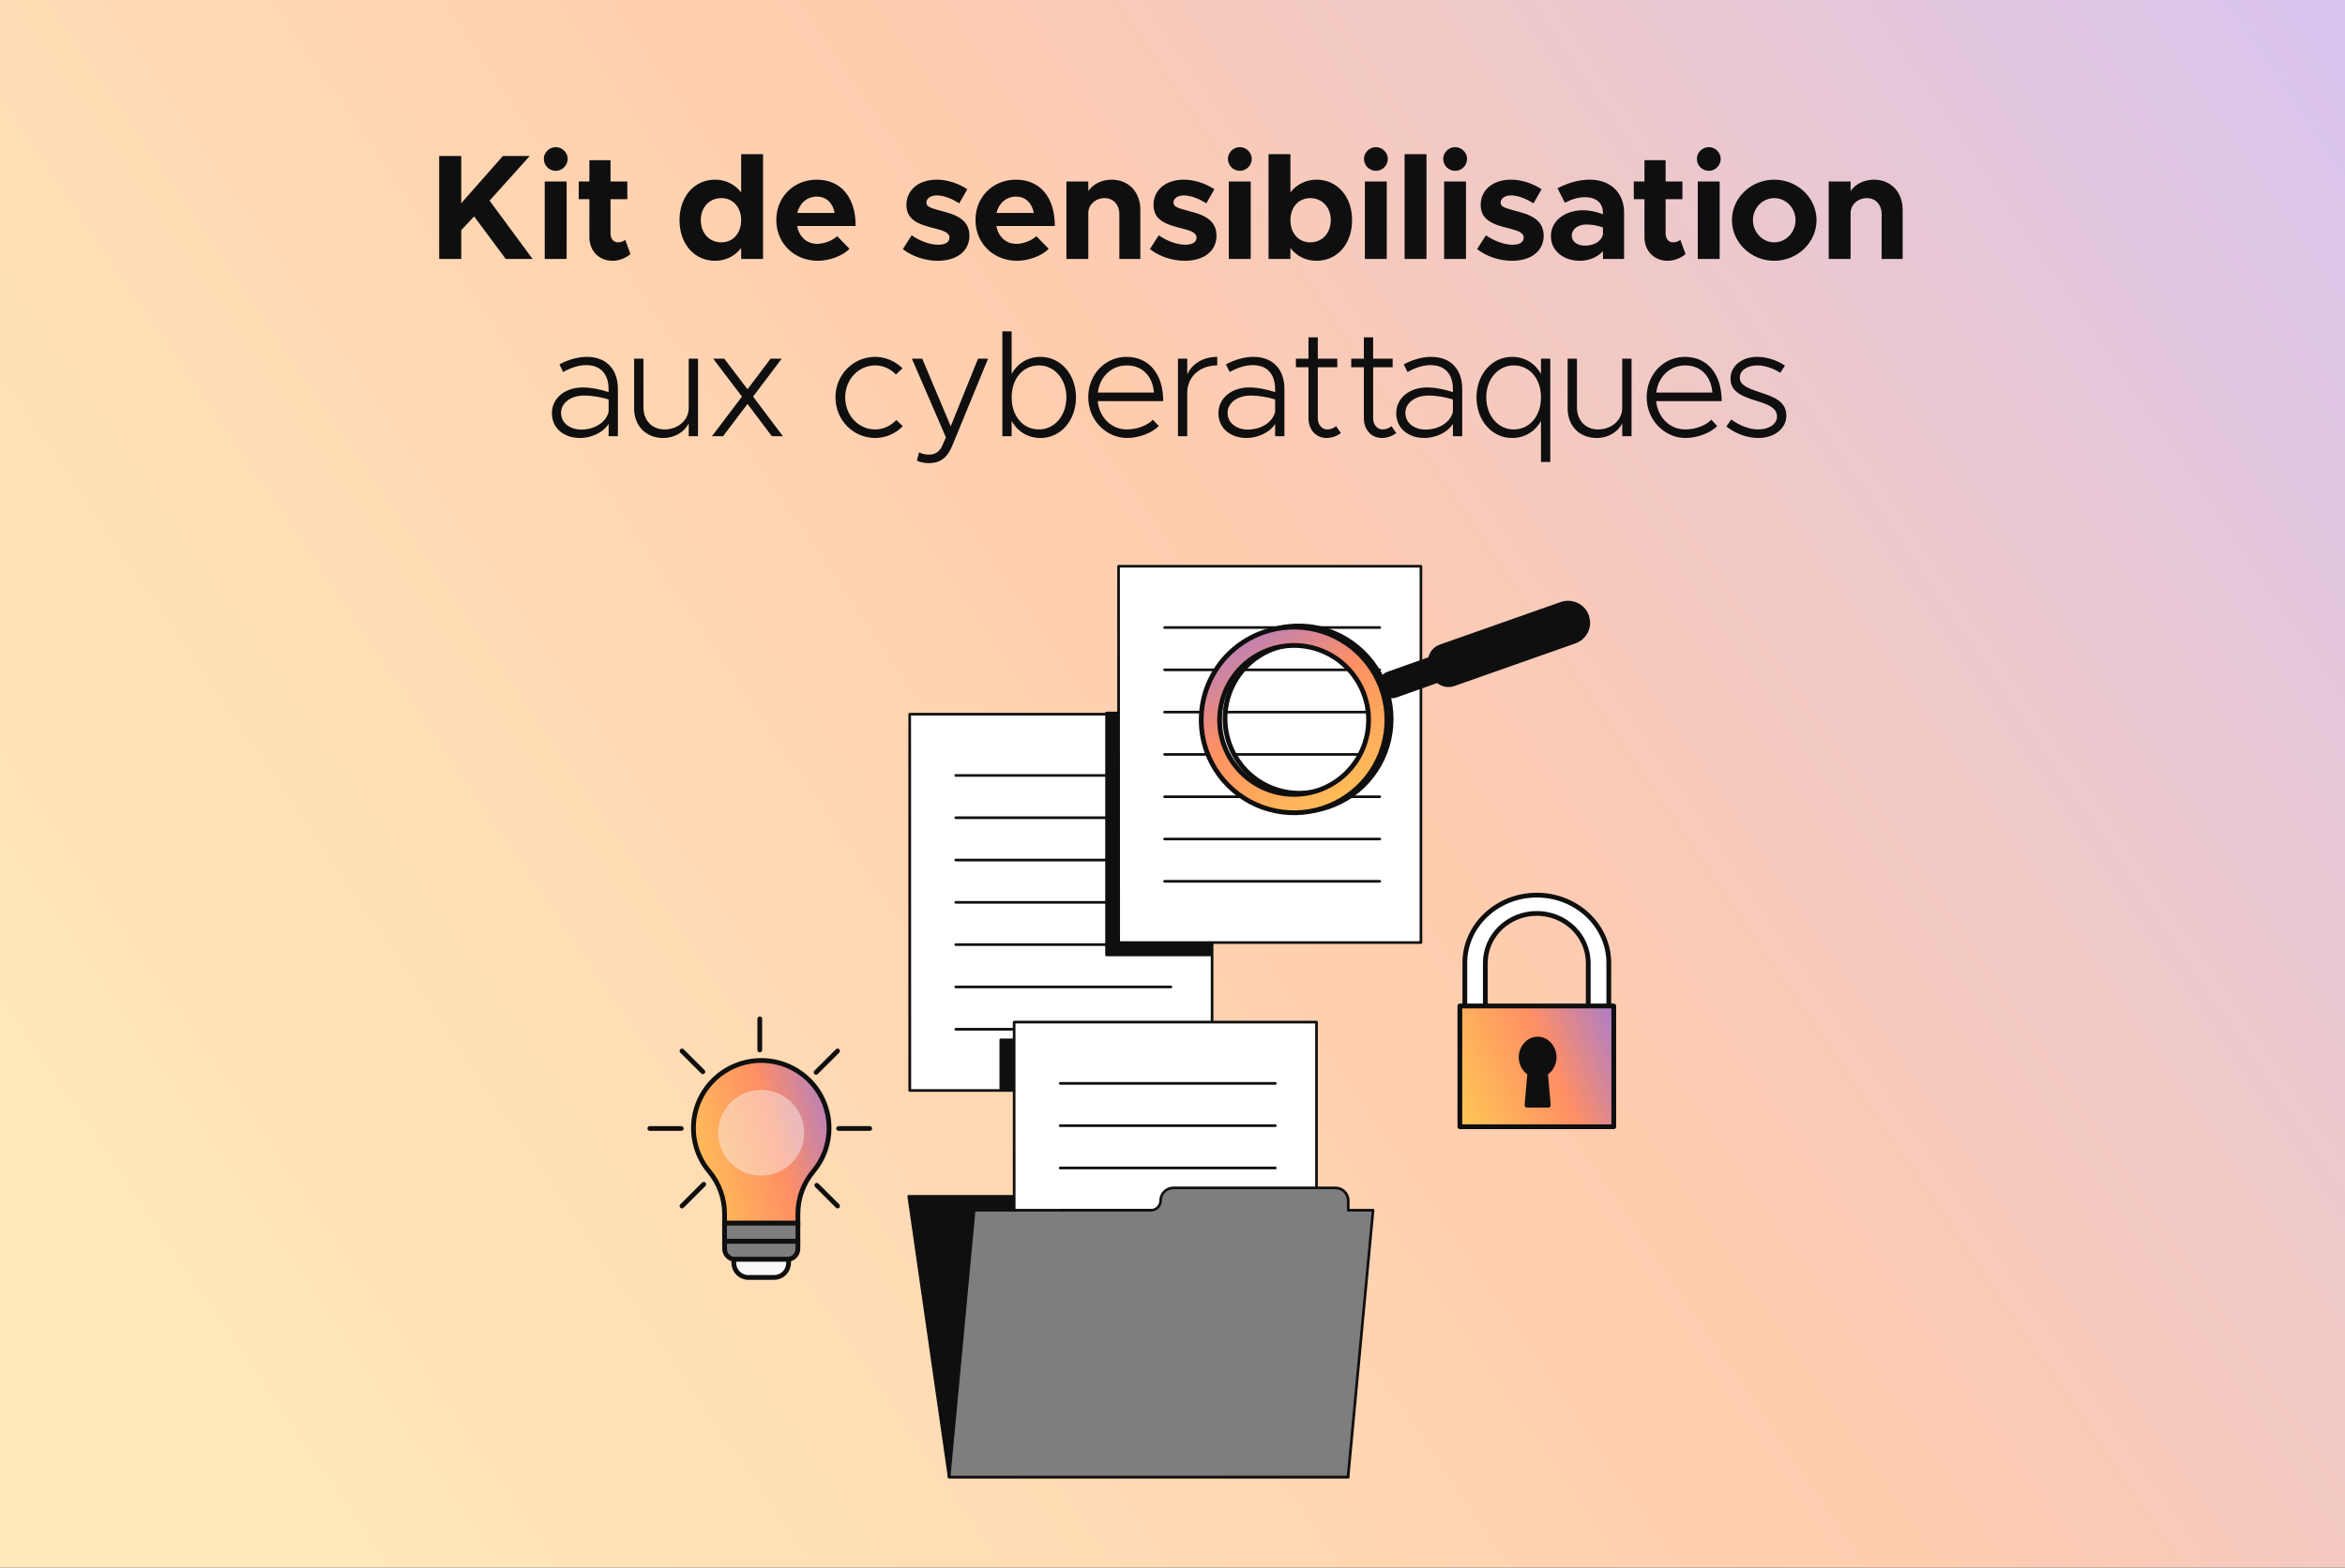<?xml version="1.0" encoding="UTF-8"?> <svg xmlns="http://www.w3.org/2000/svg" width="344" height="230" viewBox="0 0 344 230" fill="none"><rect x="0" y="0" width="344" height="230" fill="#333333" stroke="none"/><rect width="344" height="230" fill="url(#paint0_linear_2065_684)"></rect><path d="M64.426 38H67.66V33.776L69.552 31.752L74.194 38H78.132L71.818 29.442L77.714 22.886H73.776L67.66 29.816V22.886H64.426V38ZM81.537 25.064C82.483 25.064 83.275 24.272 83.275 23.304C83.275 22.402 82.483 21.588 81.537 21.588C80.547 21.588 79.777 22.402 79.777 23.304C79.777 24.272 80.547 25.064 81.537 25.064ZM79.909 38H83.121V26.626H79.909V38ZM91.718 35.184C91.498 35.404 91.08 35.558 90.64 35.558C90.024 35.558 89.562 35.03 89.562 34.282V29.222H92.026V26.626H89.562V23.502H86.46V26.626H84.898V29.222H86.46V34.788C86.46 36.834 87.868 38.264 89.892 38.264C90.794 38.264 91.828 37.868 92.488 37.274L91.718 35.184ZM108.724 22.622V28.232C107.822 27.066 106.48 26.362 104.896 26.362C101.86 26.362 99.682 28.826 99.682 32.302C99.682 35.8 101.86 38.264 104.896 38.264C106.48 38.264 107.822 37.56 108.724 36.394V38H111.936V22.622H108.724ZM105.82 35.558C104.06 35.558 102.806 34.216 102.806 32.302C102.806 30.41 104.06 29.068 105.82 29.068C107.536 29.068 108.724 30.41 108.724 32.302C108.724 34.216 107.536 35.558 105.82 35.558ZM119.866 35.778C118.304 35.778 117.226 34.7 116.94 33.16H125.52C125.52 28.936 123.364 26.362 119.8 26.362C116.478 26.362 113.882 28.848 113.882 32.28C113.882 35.778 116.588 38.264 119.976 38.264C121.648 38.264 123.606 37.56 124.618 36.504L122.814 34.656C122.088 35.316 120.9 35.778 119.866 35.778ZM119.822 28.848C121.274 28.848 122.176 29.838 122.44 31.246H116.962C117.314 29.794 118.392 28.848 119.822 28.848ZM137.567 38.264C140.361 38.264 142.209 36.834 142.209 34.59C142.209 32.104 140.031 31.444 138.051 30.938C136.533 30.52 135.895 30.344 135.895 29.728C135.895 29.09 136.555 28.672 137.413 28.672C138.469 28.672 139.701 29.178 140.713 29.838L141.901 27.77C140.625 26.934 139.041 26.362 137.413 26.362C134.729 26.362 132.969 27.902 132.969 30.058C132.969 32.302 134.773 32.94 137.127 33.512C138.359 33.82 139.283 34.128 139.283 34.854C139.283 35.514 138.711 35.91 137.633 35.91C136.423 35.91 134.927 35.36 133.739 34.524L132.441 36.548C133.827 37.648 135.763 38.264 137.567 38.264ZM149.084 35.778C147.522 35.778 146.444 34.7 146.158 33.16H154.738C154.738 28.936 152.582 26.362 149.018 26.362C145.696 26.362 143.1 28.848 143.1 32.28C143.1 35.778 145.806 38.264 149.194 38.264C150.866 38.264 152.824 37.56 153.836 36.504L152.032 34.656C151.306 35.316 150.118 35.778 149.084 35.778ZM149.04 28.848C150.492 28.848 151.394 29.838 151.658 31.246H146.18C146.532 29.794 147.61 28.848 149.04 28.848ZM163.08 26.362C161.606 26.362 160.33 27.022 159.648 28.034V26.626H156.436V38H159.648V31.268C159.648 30.036 160.704 29.068 162.046 29.068C163.322 29.068 164.202 30.036 164.202 31.444V38H167.282V30.762C167.282 28.166 165.544 26.362 163.08 26.362ZM173.812 38.264C176.606 38.264 178.454 36.834 178.454 34.59C178.454 32.104 176.276 31.444 174.296 30.938C172.778 30.52 172.14 30.344 172.14 29.728C172.14 29.09 172.8 28.672 173.658 28.672C174.714 28.672 175.946 29.178 176.958 29.838L178.146 27.77C176.87 26.934 175.286 26.362 173.658 26.362C170.974 26.362 169.214 27.902 169.214 30.058C169.214 32.302 171.018 32.94 173.372 33.512C174.604 33.82 175.528 34.128 175.528 34.854C175.528 35.514 174.956 35.91 173.878 35.91C172.668 35.91 171.172 35.36 169.984 34.524L168.686 36.548C170.072 37.648 172.008 38.264 173.812 38.264ZM181.89 25.064C182.836 25.064 183.628 24.272 183.628 23.304C183.628 22.402 182.836 21.588 181.89 21.588C180.9 21.588 180.13 22.402 180.13 23.304C180.13 24.272 180.9 25.064 181.89 25.064ZM180.262 38H183.474V26.626H180.262V38ZM193.128 26.362C191.544 26.362 190.202 27.066 189.3 28.232V22.622H186.088V38H189.3V36.394C190.202 37.56 191.544 38.264 193.128 38.264C196.164 38.264 198.342 35.8 198.342 32.302C198.342 28.826 196.164 26.362 193.128 26.362ZM192.204 35.558C190.488 35.558 189.3 34.216 189.3 32.302C189.3 30.41 190.488 29.068 192.204 29.068C193.964 29.068 195.218 30.41 195.218 32.302C195.218 34.216 193.964 35.558 192.204 35.558ZM201.849 25.064C202.795 25.064 203.587 24.272 203.587 23.304C203.587 22.402 202.795 21.588 201.849 21.588C200.859 21.588 200.089 22.402 200.089 23.304C200.089 24.272 200.859 25.064 201.849 25.064ZM200.221 38H203.433V26.626H200.221V38ZM206.047 38H209.259V22.622H206.047V38ZM213.472 25.064C214.418 25.064 215.21 24.272 215.21 23.304C215.21 22.402 214.418 21.588 213.472 21.588C212.482 21.588 211.712 22.402 211.712 23.304C211.712 24.272 212.482 25.064 213.472 25.064ZM211.844 38H215.056V26.626H211.844V38ZM221.808 38.264C224.602 38.264 226.45 36.834 226.45 34.59C226.45 32.104 224.272 31.444 222.292 30.938C220.774 30.52 220.136 30.344 220.136 29.728C220.136 29.09 220.796 28.672 221.654 28.672C222.71 28.672 223.942 29.178 224.954 29.838L226.142 27.77C224.866 26.934 223.282 26.362 221.654 26.362C218.97 26.362 217.21 27.902 217.21 30.058C217.21 32.302 219.014 32.94 221.368 33.512C222.6 33.82 223.524 34.128 223.524 34.854C223.524 35.514 222.952 35.91 221.874 35.91C220.664 35.91 219.168 35.36 217.98 34.524L216.682 36.548C218.068 37.648 220.004 38.264 221.808 38.264ZM233.23 26.362C231.646 26.362 230.084 26.802 228.478 27.616L229.556 29.75C230.458 29.288 231.448 28.936 232.504 28.936C234.374 28.936 235.144 29.992 235.144 31.202V31.444C234.176 31.048 233.142 30.85 232.218 30.85C229.6 30.85 227.51 32.39 227.51 34.634C227.51 36.812 229.358 38.264 231.778 38.264C233.032 38.264 234.33 37.758 235.144 36.856V38H238.246V31.202C238.246 28.232 236.2 26.362 233.23 26.362ZM232.504 36.042C231.404 36.042 230.568 35.47 230.568 34.546C230.568 33.622 231.514 32.94 232.68 32.94C233.56 32.94 234.418 33.094 235.144 33.38V34.414C234.902 35.47 233.736 36.042 232.504 36.042ZM246.492 35.184C246.272 35.404 245.854 35.558 245.414 35.558C244.798 35.558 244.336 35.03 244.336 34.282V29.222H246.8V26.626H244.336V23.502H241.234V26.626H239.672V29.222H241.234V34.788C241.234 36.834 242.642 38.264 244.666 38.264C245.568 38.264 246.602 37.868 247.262 37.274L246.492 35.184ZM250.683 25.064C251.629 25.064 252.421 24.272 252.421 23.304C252.421 22.402 251.629 21.588 250.683 21.588C249.693 21.588 248.923 22.402 248.923 23.304C248.923 24.272 249.693 25.064 250.683 25.064ZM249.055 38H252.267V26.626H249.055V38ZM260.271 38.264C263.681 38.264 266.475 35.58 266.475 32.302C266.475 29.024 263.681 26.362 260.271 26.362C256.861 26.362 254.067 29.024 254.067 32.302C254.067 35.58 256.861 38.264 260.271 38.264ZM260.271 35.558C258.555 35.558 257.147 34.084 257.147 32.302C257.147 30.52 258.555 29.068 260.271 29.068C261.987 29.068 263.395 30.52 263.395 32.302C263.395 34.084 261.987 35.558 260.271 35.558ZM274.906 26.362C273.432 26.362 272.156 27.022 271.474 28.034V26.626H268.262V38H271.474V31.268C271.474 30.036 272.53 29.068 273.872 29.068C275.148 29.068 276.028 30.036 276.028 31.444V38H279.108V30.762C279.108 28.166 277.37 26.362 274.906 26.362ZM86.089 52.362C84.967 52.362 83.559 52.67 82.063 53.462L82.613 54.584C83.647 54.012 84.835 53.572 85.979 53.572C88.531 53.572 89.279 55.398 89.279 57.07V57.532C88.069 57.136 86.705 56.85 85.473 56.85C82.921 56.85 80.963 58.39 80.963 60.634C80.963 62.834 82.723 64.264 85.099 64.264C86.639 64.264 88.443 63.538 89.279 62.196V64H90.643V57.07C90.643 54.32 89.081 52.362 86.089 52.362ZM85.319 63.032C83.625 63.032 82.305 62.086 82.305 60.568C82.305 59.094 83.779 58.038 85.671 58.038C86.947 58.038 88.201 58.28 89.279 58.61V60.436C88.839 62.196 86.903 63.032 85.319 63.032ZM101.032 52.626V59.864C101.032 61.646 99.47 63.01 97.468 63.01C95.664 63.01 94.388 61.69 94.388 59.754V52.626H93.024V59.93C93.024 62.504 94.762 64.264 97.292 64.264C98.964 64.264 100.416 63.384 101.032 62.108V64H102.396V52.626H101.032ZM114.849 64L110.471 58.192L114.673 52.626H113.045L109.657 57.114L106.247 52.626H104.619L108.843 58.192L104.443 64H106.071L109.657 59.27L113.221 64H114.849ZM128.388 64.264C129.95 64.264 131.38 63.604 132.436 62.548L131.49 61.624C130.676 62.482 129.576 63.01 128.388 63.01C125.924 63.01 123.988 60.942 123.988 58.302C123.988 55.684 125.924 53.616 128.388 53.616C129.554 53.616 130.654 54.122 131.424 54.958L132.392 54.034C131.336 53 129.906 52.362 128.388 52.362C125.154 52.362 122.558 54.98 122.558 58.302C122.558 61.624 125.154 64.264 128.388 64.264ZM136.299 67.96C137.861 67.938 138.961 67.212 139.687 65.408L144.945 52.626H143.471L139.467 62.548L135.287 52.626H133.769L138.763 64.176L138.103 65.65C137.663 66.398 137.069 66.706 136.255 66.706C135.749 66.706 135.265 66.596 134.825 66.376L134.495 67.586C135.001 67.828 135.639 67.96 136.299 67.96ZM152.65 52.362C150.78 52.362 149.284 53.308 148.404 54.848V48.622H147.04V64H148.404V61.778C149.284 63.318 150.78 64.264 152.65 64.264C155.576 64.264 157.842 61.712 157.842 58.302C157.842 54.914 155.576 52.362 152.65 52.362ZM152.408 63.01C150.054 63.01 148.404 61.052 148.404 58.302C148.404 55.552 150.054 53.616 152.408 53.616C154.696 53.616 156.434 55.618 156.434 58.302C156.434 60.986 154.696 63.01 152.408 63.01ZM165.316 63.01C162.984 63.01 161.268 61.206 161.026 58.852H170.64C170.64 54.936 168.616 52.362 165.228 52.362C162.148 52.362 159.64 54.914 159.64 58.28C159.64 61.69 162.302 64.264 165.338 64.264C167.01 64.264 168.99 63.56 169.98 62.504L169.122 61.58C168.33 62.438 166.768 63.01 165.316 63.01ZM165.272 53.616C167.692 53.616 169.1 55.31 169.276 57.598H161.048C161.334 55.244 163.072 53.616 165.272 53.616ZM174.163 54.958V52.626H172.799V64H174.163V57.642C174.163 55.288 175.989 53.616 178.563 53.616V52.362C176.473 52.362 174.801 53.418 174.163 54.958ZM183.864 52.362C182.742 52.362 181.334 52.67 179.838 53.462L180.388 54.584C181.422 54.012 182.61 53.572 183.754 53.572C186.306 53.572 187.054 55.398 187.054 57.07V57.532C185.844 57.136 184.48 56.85 183.248 56.85C180.696 56.85 178.738 58.39 178.738 60.634C178.738 62.834 180.498 64.264 182.874 64.264C184.414 64.264 186.218 63.538 187.054 62.196V64H188.418V57.07C188.418 54.32 186.856 52.362 183.864 52.362ZM183.094 63.032C181.4 63.032 180.08 62.086 180.08 60.568C180.08 59.094 181.554 58.038 183.446 58.038C184.722 58.038 185.976 58.28 187.054 58.61V60.436C186.614 62.196 184.678 63.032 183.094 63.032ZM195.998 62.526C195.69 62.812 195.206 63.01 194.678 63.01C193.93 63.01 193.314 62.328 193.314 61.36V53.88H196.174V52.626H193.314V49.502H191.95V52.626H190.102V53.88H191.95V61.36C191.95 63.054 193.05 64.264 194.59 64.264C195.338 64.264 196.108 64 196.702 63.538L195.998 62.526ZM204.119 62.526C203.811 62.812 203.327 63.01 202.799 63.01C202.051 63.01 201.435 62.328 201.435 61.36V53.88H204.295V52.626H201.435V49.502H200.071V52.626H198.223V53.88H200.071V61.36C200.071 63.054 201.171 64.264 202.711 64.264C203.459 64.264 204.229 64 204.823 63.538L204.119 62.526ZM209.946 52.362C208.824 52.362 207.416 52.67 205.92 53.462L206.47 54.584C207.504 54.012 208.692 53.572 209.836 53.572C212.388 53.572 213.136 55.398 213.136 57.07V57.532C211.926 57.136 210.562 56.85 209.33 56.85C206.778 56.85 204.82 58.39 204.82 60.634C204.82 62.834 206.58 64.264 208.956 64.264C210.496 64.264 212.3 63.538 213.136 62.196V64H214.5V57.07C214.5 54.32 212.938 52.362 209.946 52.362ZM209.176 63.032C207.482 63.032 206.162 62.086 206.162 60.568C206.162 59.094 207.636 58.038 209.528 58.038C210.804 58.038 212.058 58.28 213.136 58.61V60.436C212.696 62.196 210.76 63.032 209.176 63.032ZM226.055 52.626V54.848C225.175 53.308 223.679 52.362 221.787 52.362C218.883 52.362 216.595 54.914 216.595 58.302C216.595 61.712 218.883 64.264 221.787 64.264C223.679 64.264 225.175 63.318 226.055 61.778V67.784H227.419V52.626H226.055ZM222.051 63.01C219.763 63.01 218.025 60.986 218.025 58.302C218.025 55.618 219.763 53.616 222.051 53.616C224.383 53.616 226.055 55.552 226.055 58.302C226.055 61.052 224.383 63.01 222.051 63.01ZM237.973 52.626V59.864C237.973 61.646 236.411 63.01 234.409 63.01C232.605 63.01 231.329 61.69 231.329 59.754V52.626H229.965V59.93C229.965 62.504 231.703 64.264 234.233 64.264C235.905 64.264 237.357 63.384 237.973 62.108V64H239.337V52.626H237.973ZM247.236 63.01C244.904 63.01 243.188 61.206 242.946 58.852H252.56C252.56 54.936 250.536 52.362 247.148 52.362C244.068 52.362 241.56 54.914 241.56 58.28C241.56 61.69 244.222 64.264 247.258 64.264C248.93 64.264 250.91 63.56 251.9 62.504L251.042 61.58C250.25 62.438 248.688 63.01 247.236 63.01ZM247.192 53.616C249.612 53.616 251.02 55.31 251.196 57.598H242.968C243.254 55.244 244.992 53.616 247.192 53.616ZM257.952 64.264C260.24 64.264 262.044 62.922 262.044 60.986C262.044 59.006 260.416 58.28 258.326 57.62C256.104 56.894 255.224 56.432 255.224 55.398C255.224 54.298 256.39 53.616 257.776 53.616C258.832 53.616 260.02 53.99 261.164 54.694L261.846 53.638C260.636 52.846 259.162 52.362 257.776 52.362C255.576 52.362 253.86 53.66 253.86 55.552C253.86 57.158 254.938 58.016 257.666 58.808C259.47 59.358 260.68 59.886 260.68 61.118C260.68 62.218 259.514 63.01 257.952 63.01C256.676 63.01 255.29 62.504 253.97 61.558L253.244 62.57C254.586 63.648 256.346 64.264 257.952 64.264Z" fill="#0F0F0F"></path><path d="M121.62 165.525C121.621 163.932 121.237 162.362 120.501 160.948C119.765 159.535 118.697 158.318 117.39 157.403C116.082 156.487 114.572 155.899 112.989 155.688C111.405 155.477 109.793 155.65 108.29 156.191C106.788 156.733 105.438 157.627 104.355 158.799C103.272 159.971 102.489 161.385 102.07 162.923C101.652 164.46 101.611 166.075 101.952 167.632C102.292 169.188 103.004 170.64 104.026 171.865C105.491 173.616 106.293 175.825 106.292 178.105V179.464H117.048V178.105C117.046 175.827 117.847 173.62 119.311 171.871C120.803 170.091 121.62 167.845 121.62 165.525Z" fill="url(#paint1_linear_2065_684)" stroke="#0F0F0F" stroke-width="0.7" stroke-miterlimit="10"></path><path opacity="0.44" d="M111.662 172.495C115.147 172.495 117.971 169.679 117.971 166.205C117.971 162.731 115.147 159.915 111.662 159.915C108.178 159.915 105.353 162.731 105.353 166.205C105.353 169.679 108.178 172.495 111.662 172.495Z" fill="#F9F9F9"></path><path d="M117.048 179.474H106.292V182.126H117.048V179.474Z" fill="#7E7E7E" stroke="#0F0F0F" stroke-width="0.7" stroke-linecap="round" stroke-linejoin="round"></path><path d="M106.292 182.132H117.048V183.227C117.048 183.641 116.883 184.038 116.589 184.33C116.296 184.623 115.898 184.787 115.483 184.787H107.857C107.442 184.787 107.044 184.623 106.75 184.33C106.457 184.038 106.292 183.641 106.292 183.227V182.132V182.132Z" fill="#7E7E7E" stroke="#0F0F0F" stroke-width="0.7" stroke-linecap="round" stroke-linejoin="round"></path><path d="M107.64 184.781H115.679V185.319C115.679 185.879 115.456 186.417 115.058 186.813C114.66 187.21 114.121 187.433 113.559 187.433H109.77C109.208 187.433 108.669 187.21 108.271 186.813C107.873 186.417 107.65 185.879 107.65 185.319V184.781H107.64Z" fill="#F9F9F9" stroke="#0F0F0F" stroke-width="0.7" stroke-linecap="round" stroke-linejoin="round"></path><path d="M123.028 165.578H127.587" stroke="#0F0F0F" stroke-width="0.7" stroke-linecap="round" stroke-linejoin="round"></path><path d="M95.324 165.578H99.939" stroke="#0F0F0F" stroke-width="0.7" stroke-linecap="round" stroke-linejoin="round"></path><path d="M111.456 154.054V149.496" stroke="#0F0F0F" stroke-width="0.7" stroke-linecap="round" stroke-linejoin="round"></path><path d="M119.717 157.342L122.864 154.206" stroke="#0F0F0F" stroke-width="0.7" stroke-linecap="round" stroke-linejoin="round"></path><path d="M100.048 176.951L103.24 173.768" stroke="#0F0F0F" stroke-width="0.7" stroke-linecap="round" stroke-linejoin="round"></path><path d="M103.105 157.253L100.048 154.206" stroke="#0F0F0F" stroke-width="0.7" stroke-linecap="round" stroke-linejoin="round"></path><path d="M122.865 176.951L119.821 173.916" stroke="#0F0F0F" stroke-width="0.7" stroke-linecap="round" stroke-linejoin="round"></path><path d="M133.452 104.79V160.007H177.807V104.79H133.452Z" fill="white"></path><path d="M177.806 160.197H133.451C133.4 160.196 133.351 160.175 133.315 160.139C133.279 160.103 133.258 160.054 133.257 160.003V104.789C133.257 104.738 133.277 104.689 133.314 104.652C133.35 104.616 133.399 104.595 133.451 104.595H177.806C177.857 104.595 177.907 104.616 177.943 104.652C177.979 104.689 178 104.738 178 104.789V160.007C177.999 160.057 177.978 160.106 177.942 160.141C177.905 160.177 177.857 160.197 177.806 160.197V160.197ZM133.66 159.809H177.612V104.983H133.644L133.66 159.809Z" fill="#0F0F0F"></path><path d="M171.765 151.209H140.204C140.153 151.209 140.104 151.188 140.067 151.152C140.031 151.116 140.011 151.066 140.011 151.015C140.011 150.964 140.031 150.914 140.067 150.878C140.104 150.842 140.153 150.821 140.204 150.821H171.765C171.816 150.821 171.866 150.842 171.902 150.878C171.938 150.914 171.959 150.964 171.959 151.015C171.959 151.066 171.938 151.116 171.902 151.152C171.866 151.188 171.816 151.209 171.765 151.209Z" fill="#0F0F0F"></path><path d="M171.765 145.003H140.204C140.153 145.003 140.104 144.983 140.067 144.946C140.031 144.91 140.011 144.861 140.011 144.809C140.011 144.758 140.031 144.709 140.067 144.672C140.104 144.636 140.153 144.616 140.204 144.616H171.765C171.816 144.616 171.866 144.636 171.902 144.672C171.938 144.709 171.959 144.758 171.959 144.809C171.959 144.861 171.938 144.91 171.902 144.946C171.866 144.983 171.816 145.003 171.765 145.003Z" fill="#0F0F0F"></path><path d="M171.765 138.797H140.204C140.153 138.796 140.105 138.776 140.068 138.74C140.032 138.703 140.012 138.655 140.011 138.604C140.011 138.552 140.031 138.503 140.067 138.467C140.104 138.43 140.153 138.41 140.204 138.41H171.765C171.816 138.41 171.866 138.43 171.902 138.467C171.938 138.503 171.959 138.552 171.959 138.604C171.959 138.655 171.938 138.704 171.902 138.741C171.866 138.777 171.816 138.797 171.765 138.797Z" fill="#0F0F0F"></path><path d="M171.765 132.592H140.204C140.153 132.591 140.105 132.571 140.068 132.534C140.032 132.498 140.012 132.45 140.011 132.399C140.011 132.347 140.031 132.298 140.067 132.261C140.104 132.225 140.153 132.205 140.204 132.205H171.765C171.816 132.205 171.866 132.225 171.902 132.261C171.938 132.298 171.959 132.347 171.959 132.399C171.959 132.45 171.938 132.499 171.902 132.536C171.866 132.572 171.816 132.592 171.765 132.592Z" fill="#0F0F0F"></path><path d="M171.765 126.387H140.204C140.153 126.386 140.105 126.365 140.068 126.329C140.032 126.293 140.012 126.244 140.011 126.193C140.011 126.142 140.031 126.092 140.067 126.056C140.104 126.02 140.153 125.999 140.204 125.999H171.765C171.816 125.999 171.866 126.02 171.902 126.056C171.938 126.092 171.959 126.142 171.959 126.193C171.959 126.244 171.938 126.294 171.902 126.33C171.866 126.366 171.816 126.387 171.765 126.387Z" fill="#0F0F0F"></path><path d="M171.765 120.178H140.204C140.153 120.178 140.104 120.157 140.067 120.121C140.031 120.085 140.011 120.035 140.011 119.984C140.012 119.933 140.032 119.884 140.068 119.848C140.105 119.812 140.153 119.791 140.204 119.79H171.765C171.816 119.79 171.866 119.81 171.902 119.847C171.938 119.883 171.959 119.932 171.959 119.984C171.959 120.035 171.938 120.085 171.902 120.121C171.866 120.157 171.816 120.178 171.765 120.178Z" fill="#0F0F0F"></path><path d="M171.765 113.972H140.204C140.153 113.972 140.104 113.951 140.067 113.915C140.031 113.879 140.011 113.829 140.011 113.778C140.012 113.727 140.032 113.678 140.068 113.642C140.105 113.606 140.153 113.585 140.204 113.584H171.765C171.816 113.584 171.866 113.605 171.902 113.641C171.938 113.677 171.959 113.727 171.959 113.778C171.959 113.829 171.938 113.879 171.902 113.915C171.866 113.951 171.816 113.972 171.765 113.972Z" fill="#0F0F0F"></path><path d="M177.671 104.615H162.325V140.116H177.671V104.615Z" fill="#0F0F0F"></path><path d="M177.671 140.309H162.324C162.273 140.308 162.225 140.288 162.189 140.251C162.153 140.215 162.132 140.167 162.131 140.115V104.615C162.131 104.564 162.151 104.514 162.188 104.478C162.224 104.442 162.273 104.421 162.324 104.421H177.671C177.722 104.421 177.772 104.442 177.808 104.478C177.844 104.514 177.865 104.564 177.865 104.615V140.115C177.865 140.167 177.844 140.216 177.808 140.252C177.772 140.289 177.722 140.309 177.671 140.309ZM162.518 139.922H177.477V104.809H162.518V139.922Z" fill="#0F0F0F"></path><path d="M164.085 83.084V138.301H208.441V83.084H164.085Z" fill="white"></path><path d="M208.445 138.491H164.09C164.038 138.491 163.989 138.471 163.953 138.435C163.916 138.398 163.896 138.349 163.896 138.298V83.084C163.896 83.033 163.916 82.983 163.953 82.947C163.989 82.911 164.038 82.89 164.09 82.89H208.445C208.496 82.891 208.545 82.912 208.581 82.948C208.617 82.984 208.638 83.033 208.639 83.084V138.302C208.638 138.352 208.617 138.401 208.581 138.436C208.544 138.472 208.496 138.491 208.445 138.491ZM164.299 138.104H208.251V83.278H164.283L164.299 138.104Z" fill="#0F0F0F"></path><path d="M202.404 129.507H170.839C170.788 129.507 170.738 129.487 170.702 129.45C170.666 129.414 170.645 129.365 170.645 129.313C170.645 129.262 170.666 129.212 170.702 129.176C170.738 129.14 170.788 129.119 170.839 129.119H202.404C202.455 129.119 202.504 129.14 202.54 129.176C202.577 129.212 202.597 129.262 202.597 129.313C202.596 129.364 202.575 129.413 202.539 129.449C202.503 129.485 202.455 129.506 202.404 129.507V129.507Z" fill="#0F0F0F"></path><path d="M202.404 123.302H170.839C170.788 123.302 170.738 123.281 170.702 123.245C170.666 123.209 170.645 123.159 170.645 123.108C170.645 123.056 170.666 123.007 170.702 122.971C170.738 122.934 170.788 122.914 170.839 122.914H202.404C202.455 122.914 202.504 122.934 202.54 122.971C202.577 123.007 202.597 123.056 202.597 123.108C202.596 123.159 202.575 123.208 202.539 123.244C202.503 123.28 202.455 123.301 202.404 123.302V123.302Z" fill="#0F0F0F"></path><path d="M202.404 117.096H170.839C170.788 117.096 170.738 117.075 170.702 117.039C170.666 117.003 170.645 116.953 170.645 116.902C170.645 116.851 170.666 116.801 170.702 116.765C170.738 116.729 170.788 116.708 170.839 116.708H202.404C202.455 116.708 202.504 116.729 202.54 116.765C202.577 116.801 202.597 116.851 202.597 116.902C202.596 116.953 202.575 117.002 202.539 117.038C202.503 117.074 202.455 117.095 202.404 117.096V117.096Z" fill="#0F0F0F"></path><path d="M202.404 110.887H170.839C170.788 110.887 170.738 110.866 170.702 110.83C170.666 110.794 170.645 110.744 170.645 110.693C170.645 110.642 170.666 110.592 170.702 110.556C170.738 110.52 170.788 110.499 170.839 110.499H202.404C202.455 110.5 202.503 110.521 202.539 110.557C202.575 110.593 202.596 110.642 202.597 110.693C202.597 110.744 202.577 110.794 202.54 110.83C202.504 110.866 202.455 110.887 202.404 110.887Z" fill="#0F0F0F"></path><path d="M202.404 104.681H170.839C170.788 104.681 170.738 104.661 170.702 104.624C170.666 104.588 170.645 104.539 170.645 104.487C170.645 104.436 170.666 104.387 170.702 104.35C170.738 104.314 170.788 104.293 170.839 104.293H202.404C202.455 104.294 202.503 104.315 202.539 104.351C202.575 104.387 202.596 104.436 202.597 104.487C202.597 104.539 202.577 104.588 202.54 104.624C202.504 104.661 202.455 104.681 202.404 104.681Z" fill="#0F0F0F"></path><path d="M202.404 98.476H170.839C170.788 98.476 170.738 98.455 170.702 98.419C170.666 98.383 170.645 98.334 170.645 98.282C170.645 98.231 170.666 98.181 170.702 98.145C170.738 98.109 170.788 98.088 170.839 98.088H202.404C202.455 98.089 202.503 98.11 202.539 98.146C202.575 98.182 202.596 98.231 202.597 98.282C202.597 98.334 202.577 98.383 202.54 98.419C202.504 98.455 202.455 98.476 202.404 98.476Z" fill="#0F0F0F"></path><path d="M202.404 92.27H170.839C170.788 92.27 170.738 92.25 170.702 92.213C170.666 92.177 170.645 92.128 170.645 92.076C170.645 92.025 170.666 91.976 170.702 91.939C170.738 91.903 170.788 91.882 170.839 91.882H202.404C202.455 91.882 202.504 91.903 202.54 91.939C202.577 91.976 202.597 92.025 202.597 92.076C202.597 92.128 202.577 92.177 202.54 92.213C202.504 92.25 202.455 92.27 202.404 92.27Z" fill="#0F0F0F"></path><path d="M192.607 175.534H133.307L139.232 216.721H197.769L192.607 175.534Z" fill="#0F0F0F"></path><path d="M197.769 216.915H139.232C139.186 216.915 139.141 216.898 139.106 216.868C139.071 216.837 139.048 216.794 139.042 216.748L133.114 175.562C133.11 175.534 133.112 175.506 133.12 175.479C133.128 175.452 133.141 175.428 133.16 175.407C133.178 175.386 133.201 175.369 133.226 175.357C133.252 175.346 133.279 175.34 133.307 175.341H192.607C192.654 175.341 192.699 175.359 192.735 175.39C192.771 175.421 192.794 175.464 192.8 175.511L197.958 216.698C197.962 216.725 197.96 216.752 197.952 216.779C197.944 216.805 197.93 216.829 197.912 216.849C197.894 216.87 197.872 216.886 197.848 216.898C197.823 216.909 197.796 216.915 197.769 216.915V216.915ZM139.399 216.527H197.548L192.436 175.728H133.528L139.399 216.527Z" fill="#0F0F0F"></path><path d="M150.733 152.573H146.81V159.74H150.733V152.573Z" fill="#0F0F0F"></path><path d="M150.73 159.934H146.811C146.76 159.934 146.71 159.913 146.674 159.877C146.638 159.841 146.617 159.791 146.617 159.74V152.573C146.617 152.522 146.638 152.473 146.674 152.436C146.71 152.4 146.76 152.38 146.811 152.38H150.73C150.781 152.38 150.831 152.4 150.867 152.436C150.903 152.473 150.924 152.522 150.924 152.573V159.74C150.924 159.791 150.903 159.841 150.867 159.877C150.831 159.913 150.781 159.934 150.73 159.934ZM147.005 159.546H150.536V152.767H147.005V159.546Z" fill="#0F0F0F"></path><path d="M148.77 149.968V205.186H193.125V149.968H148.77Z" fill="white"></path><path d="M193.125 205.38H148.77C148.719 205.38 148.669 205.36 148.633 205.323C148.597 205.287 148.576 205.238 148.576 205.186V149.969C148.576 149.917 148.597 149.868 148.633 149.832C148.669 149.795 148.719 149.775 148.77 149.775H193.125C193.177 149.775 193.226 149.795 193.262 149.832C193.298 149.868 193.319 149.917 193.319 149.969V205.186C193.319 205.238 193.298 205.287 193.262 205.323C193.226 205.36 193.177 205.38 193.125 205.38ZM148.979 204.992H192.932V150.163H148.963L148.979 204.992Z" fill="#0F0F0F"></path><path d="M187.085 196.391H155.52C155.469 196.391 155.419 196.371 155.383 196.335C155.347 196.298 155.326 196.249 155.326 196.198C155.326 196.146 155.347 196.097 155.383 196.061C155.419 196.024 155.469 196.004 155.52 196.004H187.085C187.136 196.004 187.185 196.024 187.221 196.061C187.258 196.097 187.278 196.146 187.278 196.198C187.277 196.249 187.256 196.298 187.22 196.334C187.184 196.37 187.136 196.391 187.085 196.391V196.391Z" fill="#0F0F0F"></path><path d="M187.085 190.182H155.52C155.469 190.182 155.419 190.161 155.383 190.125C155.347 190.089 155.326 190.039 155.326 189.988C155.326 189.937 155.347 189.887 155.383 189.851C155.419 189.815 155.469 189.794 155.52 189.794H187.085C187.136 189.795 187.184 189.816 187.22 189.852C187.256 189.888 187.277 189.937 187.278 189.988C187.278 190.039 187.258 190.089 187.221 190.125C187.185 190.161 187.136 190.182 187.085 190.182Z" fill="#0F0F0F"></path><path d="M187.085 183.977H155.52C155.469 183.977 155.419 183.956 155.383 183.92C155.347 183.883 155.326 183.834 155.326 183.783C155.326 183.731 155.347 183.682 155.383 183.646C155.419 183.609 155.469 183.589 155.52 183.589H187.085C187.136 183.59 187.184 183.611 187.22 183.647C187.256 183.683 187.277 183.732 187.278 183.783C187.278 183.834 187.258 183.883 187.221 183.92C187.185 183.956 187.136 183.977 187.085 183.977Z" fill="#0F0F0F"></path><path d="M187.085 177.771H155.52C155.469 177.771 155.419 177.751 155.383 177.715C155.347 177.678 155.326 177.629 155.326 177.578C155.326 177.526 155.347 177.477 155.383 177.441C155.419 177.404 155.469 177.384 155.52 177.384H187.085C187.136 177.384 187.185 177.404 187.221 177.441C187.258 177.477 187.278 177.526 187.278 177.578C187.278 177.629 187.258 177.678 187.221 177.715C187.185 177.751 187.136 177.771 187.085 177.771Z" fill="#0F0F0F"></path><path d="M187.085 171.565H155.52C155.469 171.565 155.419 171.545 155.383 171.509C155.347 171.472 155.326 171.423 155.326 171.372C155.326 171.32 155.347 171.271 155.383 171.235C155.419 171.198 155.469 171.178 155.52 171.178H187.085C187.136 171.178 187.185 171.198 187.221 171.235C187.258 171.271 187.278 171.32 187.278 171.372C187.278 171.423 187.258 171.472 187.221 171.509C187.185 171.545 187.136 171.565 187.085 171.565Z" fill="#0F0F0F"></path><path d="M187.085 165.36H155.52C155.469 165.36 155.419 165.34 155.383 165.303C155.347 165.267 155.326 165.218 155.326 165.166C155.326 165.115 155.347 165.066 155.383 165.029C155.419 164.993 155.469 164.972 155.52 164.972H187.085C187.136 164.972 187.185 164.993 187.221 165.029C187.258 165.066 187.278 165.115 187.278 165.166C187.277 165.217 187.256 165.266 187.22 165.302C187.184 165.338 187.136 165.359 187.085 165.36V165.36Z" fill="#0F0F0F"></path><path d="M187.085 159.155H155.52C155.469 159.155 155.419 159.134 155.383 159.098C155.347 159.061 155.326 159.012 155.326 158.961C155.326 158.909 155.347 158.86 155.383 158.824C155.419 158.787 155.469 158.767 155.52 158.767H187.085C187.136 158.767 187.185 158.787 187.221 158.824C187.258 158.86 187.278 158.909 187.278 158.961C187.277 159.012 187.256 159.061 187.22 159.097C187.184 159.133 187.136 159.154 187.085 159.155V159.155Z" fill="#0F0F0F"></path><path d="M197.776 177.585V176.178C197.777 175.933 197.729 175.689 197.635 175.462C197.542 175.235 197.404 175.029 197.231 174.855C197.058 174.681 196.852 174.543 196.625 174.449C196.398 174.355 196.155 174.306 195.91 174.306H172.117C171.621 174.306 171.145 174.503 170.795 174.854C170.444 175.206 170.247 175.682 170.247 176.178V176.178C170.246 176.551 170.097 176.908 169.834 177.172C169.571 177.436 169.214 177.584 168.841 177.585H142.915L139.244 216.733H197.749L201.42 177.585H197.776Z" fill="#7E7E7E"></path><path d="M197.749 216.915H139.232C139.205 216.914 139.178 216.909 139.154 216.898C139.129 216.887 139.107 216.872 139.088 216.853C139.053 216.81 139.035 216.756 139.038 216.701L142.709 177.554C142.714 177.506 142.736 177.461 142.772 177.429C142.808 177.397 142.855 177.379 142.903 177.379H168.848C169.17 177.379 169.478 177.252 169.705 177.024C169.933 176.797 170.06 176.488 170.06 176.166C170.06 175.618 170.278 175.093 170.665 174.705C171.052 174.318 171.577 174.1 172.124 174.1H195.917C196.464 174.101 196.988 174.319 197.374 174.707C197.76 175.094 197.977 175.619 197.977 176.166V177.379H201.428C201.454 177.38 201.481 177.385 201.505 177.396C201.53 177.407 201.552 177.422 201.571 177.441C201.589 177.462 201.602 177.486 201.61 177.512C201.618 177.538 201.621 177.566 201.617 177.593L197.946 216.74C197.941 216.789 197.918 216.834 197.882 216.866C197.845 216.899 197.797 216.916 197.749 216.915ZM139.445 216.527H197.571L201.207 177.767H197.776C197.725 177.766 197.676 177.745 197.64 177.709C197.604 177.673 197.583 177.624 197.582 177.573V176.166C197.582 175.722 197.406 175.296 197.092 174.981C196.779 174.666 196.353 174.489 195.909 174.488H172.117C171.672 174.488 171.246 174.665 170.931 174.98C170.617 175.294 170.44 175.721 170.44 176.166C170.439 176.59 170.27 176.997 169.97 177.297C169.671 177.597 169.264 177.766 168.841 177.767H143.081L139.445 216.527Z" fill="#0F0F0F"></path><path d="M234.494 150.759H216.386C215.993 150.759 215.615 150.61 215.334 150.345C215.054 150.08 214.892 149.719 214.884 149.341V141.295C214.884 135.806 219.62 131.338 225.442 131.338C231.264 131.338 236.004 135.806 236.004 141.295V149.341C235.996 149.721 235.833 150.083 235.551 150.348C235.268 150.613 234.889 150.761 234.494 150.759ZM217.889 147.937H232.988V141.295C232.988 139.366 232.192 137.516 230.777 136.153C229.361 134.789 227.441 134.023 225.438 134.023C223.436 134.023 221.516 134.789 220.1 136.153C218.684 137.516 217.889 139.366 217.889 141.295V147.937Z" fill="white" stroke="#0F0F0F" stroke-width="0.7" stroke-linecap="round" stroke-linejoin="round"></path><path d="M236.732 147.603H214.156V165.324H236.732V147.603Z" fill="url(#paint2_linear_2065_684)" stroke="#0F0F0F" stroke-width="0.7" stroke-linecap="round" stroke-linejoin="round"></path><path d="M227.993 155.091C227.968 154.383 227.702 153.714 227.249 153.223C226.797 152.732 226.193 152.458 225.565 152.458C224.937 152.458 224.333 152.732 223.881 153.223C223.428 153.714 223.162 154.383 223.138 155.091C223.139 155.577 223.259 156.054 223.484 156.47C223.708 156.885 224.029 157.224 224.412 157.449L224.005 162.168H227.125L226.718 157.449C227.101 157.224 227.422 156.885 227.646 156.47C227.871 156.054 227.991 155.577 227.993 155.091V155.091Z" fill="#0F0F0F" stroke="#0F0F0F" stroke-width="0.7" stroke-linecap="round" stroke-linejoin="round"></path><path d="M177.813 110.001C178.713 112.54 180.339 114.756 182.487 116.369C184.634 117.982 187.206 118.919 189.878 119.062C192.549 119.205 195.2 118.547 197.495 117.171C199.789 115.796 201.625 113.765 202.77 111.334C203.915 108.904 204.317 106.184 203.926 103.519C203.535 100.853 202.368 98.361 200.572 96.359C198.777 94.356 196.434 92.932 193.84 92.267C191.246 91.603 188.517 91.727 185.998 92.624V92.624C184.325 93.219 182.786 94.141 181.469 95.336C180.152 96.532 179.083 97.978 178.322 99.591C177.562 101.205 177.126 102.955 177.038 104.741C176.951 106.528 177.214 108.315 177.813 110.001ZM200.766 101.821C201.488 103.858 201.596 106.063 201.074 108.157C200.553 110.251 199.426 112.14 197.836 113.586C196.246 115.031 194.264 115.967 192.142 116.277C190.019 116.586 187.851 116.255 185.912 115.324C183.972 114.393 182.348 112.906 181.245 111.048C180.142 109.191 179.61 107.048 179.715 104.891C179.82 102.733 180.559 100.658 181.837 98.927C183.115 97.196 184.876 95.887 186.896 95.167C188.238 94.688 189.661 94.481 191.084 94.556C192.507 94.631 193.902 94.988 195.19 95.606C196.478 96.224 197.633 97.091 198.59 98.158C199.546 99.224 200.286 100.469 200.766 101.821V101.821Z" fill="white" stroke="#0F0F0F" stroke-width="0.7" stroke-linecap="round" stroke-linejoin="round"></path><path d="M176.996 110.193C177.898 112.732 179.533 114.946 181.694 116.556C183.854 118.166 186.444 119.099 189.135 119.237C191.825 119.375 194.497 118.712 196.811 117.332C199.125 115.952 200.978 113.917 202.135 111.484C203.293 109.051 203.703 106.329 203.313 103.663C202.924 100.997 201.753 98.506 199.948 96.506C198.143 94.505 195.785 93.085 193.173 92.425C190.56 91.764 187.811 91.893 185.272 92.795V92.795C181.868 94.006 179.085 96.519 177.533 99.781C175.981 103.043 175.788 106.789 176.996 110.193V110.193ZM200.133 101.97C200.857 104.007 200.962 106.212 200.433 108.308C199.904 110.404 198.765 112.296 197.161 113.744C195.556 115.193 193.559 116.134 191.42 116.447C189.281 116.76 187.098 116.432 185.145 115.505C183.193 114.577 181.56 113.091 180.452 111.235C179.344 109.379 178.811 107.236 178.921 105.078C179.031 102.919 179.779 100.841 181.07 99.108C182.36 97.374 184.136 96.062 186.173 95.337C187.525 94.856 188.959 94.646 190.392 94.719C191.825 94.792 193.23 95.147 194.527 95.763C195.823 96.378 196.985 97.244 197.947 98.309C198.909 99.374 199.652 100.618 200.133 101.97V101.97Z" fill="url(#paint3_linear_2065_684)" stroke="#0F0F0F" stroke-width="0.7" stroke-linecap="round" stroke-linejoin="round"></path><path d="M202.776 100.618L202.993 101.228C203.237 101.916 203.993 102.275 204.68 102.031L213.612 98.857C214.3 98.612 214.659 97.857 214.415 97.169L214.198 96.559C213.954 95.872 213.198 95.513 212.51 95.757L203.579 98.931C202.891 99.175 202.532 99.931 202.776 100.618Z" fill="#0F0F0F" stroke="#0F0F0F" stroke-width="0.7" stroke-linecap="round" stroke-linejoin="round"></path><path d="M210.401 99.01L209.949 97.733C209.755 97.184 209.79 96.58 210.048 96.051C210.306 95.523 210.765 95.113 211.326 94.91L229.046 88.669C229.771 88.415 230.566 88.451 231.256 88.77C231.947 89.089 232.477 89.665 232.73 90.37L232.751 90.458C232.876 90.807 232.93 91.178 232.909 91.55C232.887 91.921 232.791 92.286 232.626 92.622C232.46 92.959 232.229 93.261 231.945 93.511C231.662 93.761 231.331 93.955 230.972 94.081L213.256 100.321C212.976 100.42 212.679 100.464 212.382 100.451C212.085 100.438 211.795 100.368 211.527 100.245C211.259 100.122 211.019 99.948 210.821 99.733C210.624 99.518 210.471 99.267 210.373 98.993L210.401 99.01Z" fill="#0F0F0F" stroke="#0F0F0F" stroke-width="0.7" stroke-linecap="round" stroke-linejoin="round"></path><path d="M214.338 94.482C213.723 94.663 213.123 94.876 212.55 95.118" stroke="#0F0F0F" stroke-width="0.7" stroke-linecap="round" stroke-linejoin="round"></path><defs><linearGradient id="paint0_linear_2065_684" x1="8.241" y1="164.992" x2="349.096" y2="-67.399" gradientUnits="userSpaceOnUse"><stop stop-color="#FFE8BA"></stop><stop offset="0.462" stop-color="#FFCCAE"></stop><stop offset="1" stop-color="#CEC2FF"></stop></linearGradient><linearGradient id="paint1_linear_2065_684" x1="101.723" y1="176.999" x2="131.007" y2="168.718" gradientUnits="userSpaceOnUse"><stop stop-color="#FFC555"></stop><stop offset="0.462" stop-color="#FF8F64"></stop><stop offset="1" stop-color="#8175FF"></stop></linearGradient><linearGradient id="paint2_linear_2065_684" x1="214.156" y1="163.494" x2="244.395" y2="150.428" gradientUnits="userSpaceOnUse"><stop stop-color="#FFC555"></stop><stop offset="0.462" stop-color="#FF8F64"></stop><stop offset="1" stop-color="#8175FF"></stop></linearGradient><linearGradient id="paint3_linear_2065_684" x1="203.476" y1="116.416" x2="181.756" y2="81.628" gradientUnits="userSpaceOnUse"><stop stop-color="#FFC555"></stop><stop offset="0.462" stop-color="#FF8F64"></stop><stop offset="1" stop-color="#8175FF"></stop></linearGradient></defs></svg> 